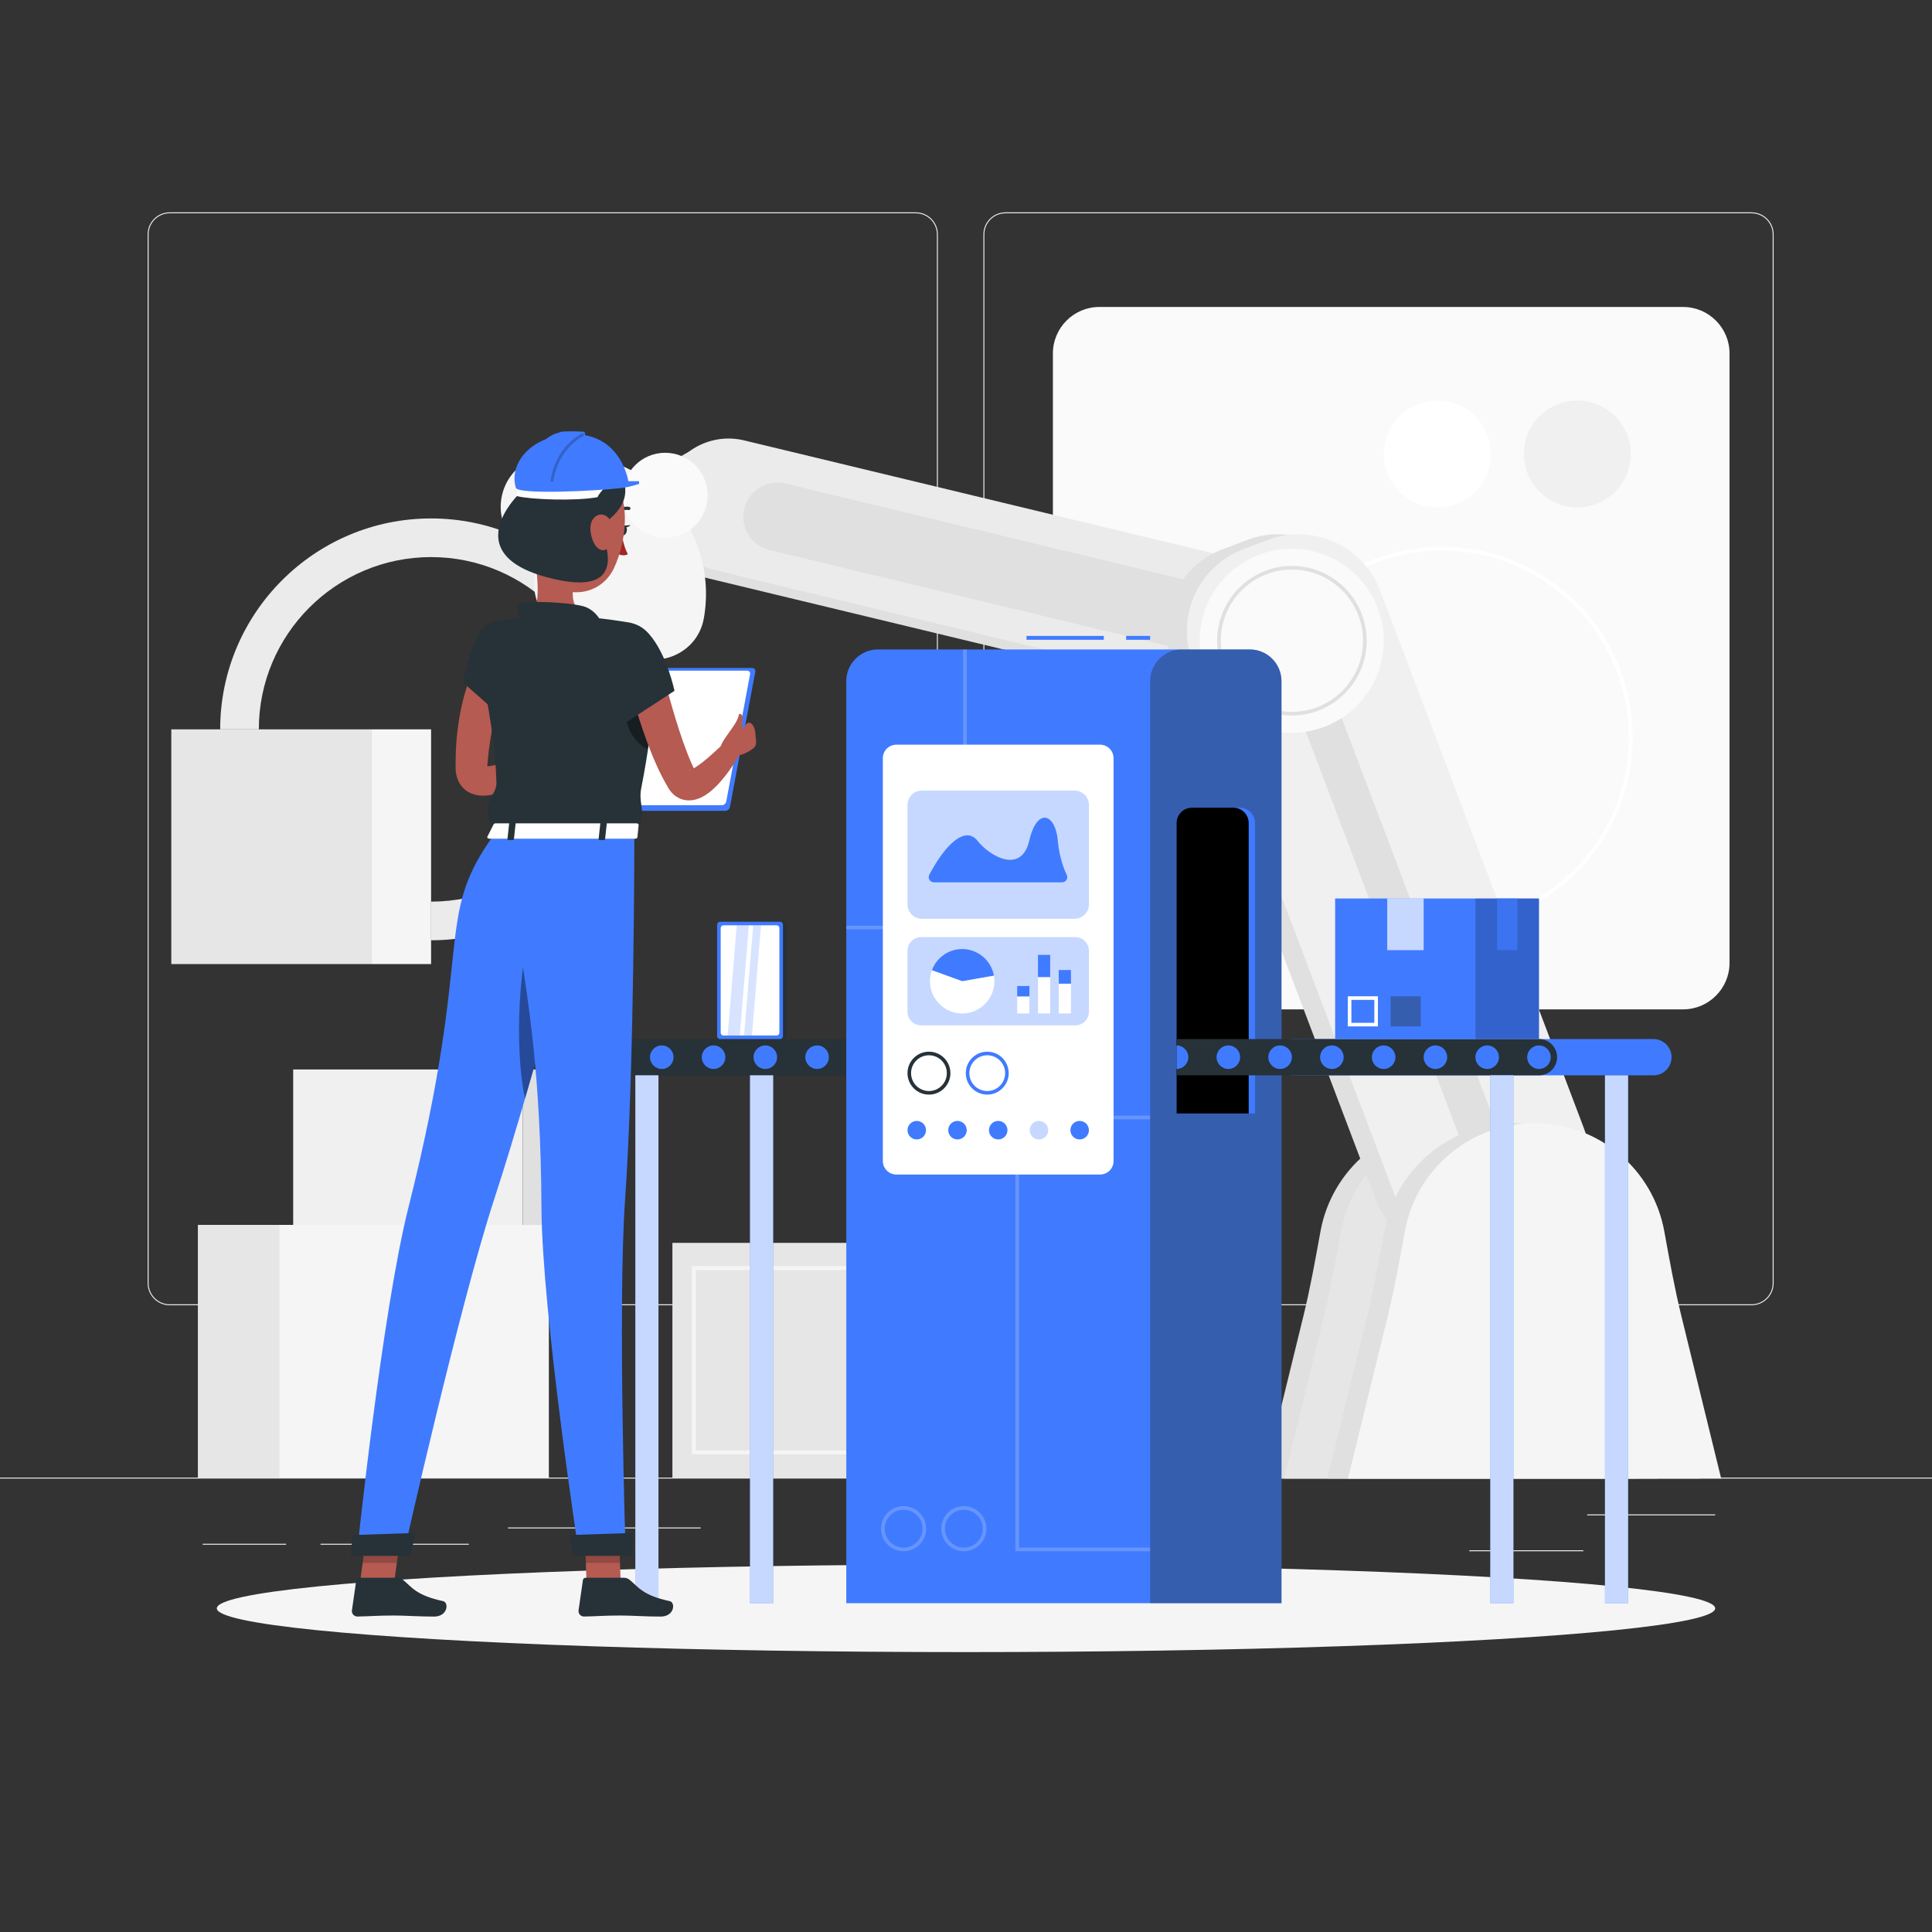 <svg xmlns="http://www.w3.org/2000/svg" xmlns:xlink="http://www.w3.org/1999/xlink" x="0px" y="0px" viewBox="0 0 500 500" style="enable-background:new 0 0 500 500;" xml:space="preserve"><rect x="0" y="0" width="500" height="500" fill="#333333" stroke="none"/><g id="Background_Complete">	<g>		<rect y="382.398" style="fill:#EBEBEB;" width="500" height="0.25"></rect>		<rect x="410.767" y="391.922" style="fill:#EBEBEB;" width="33.122" height="0.25"></rect>		<rect x="131.471" y="395.305" style="fill:#EBEBEB;" width="49.862" height="0.25"></rect>		<rect x="380.241" y="401.208" style="fill:#EBEBEB;" width="29.526" height="0.25"></rect>		<rect x="52.459" y="399.527" style="fill:#EBEBEB;" width="21.597" height="0.25"></rect>		<rect x="82.959" y="399.527" style="fill:#EBEBEB;" width="38.374" height="0.25"></rect>		<rect x="237.544" y="389.208" style="fill:#EBEBEB;" width="93.676" height="0.25"></rect>		<path style="fill:#EBEBEB;" d="M237.014,337.799H43.915c-3.147,0-5.708-2.561-5.708-5.708V60.66c0-3.147,2.561-5.708,5.708-5.708   h193.099c3.146,0,5.707,2.561,5.707,5.708v271.432C242.721,335.239,240.16,337.799,237.014,337.799z M43.915,55.202   c-3.01,0-5.458,2.448-5.458,5.458v271.432c0,3.01,2.448,5.458,5.458,5.458h193.099c3.009,0,5.457-2.448,5.457-5.458V60.66   c0-3.009-2.448-5.458-5.457-5.458H43.915z"></path>		<path style="fill:#EBEBEB;" d="M453.31,337.799H260.212c-3.147,0-5.707-2.561-5.707-5.708V60.66c0-3.147,2.561-5.708,5.707-5.708   H453.31c3.148,0,5.708,2.561,5.708,5.708v271.432C459.019,335.239,456.458,337.799,453.31,337.799z M260.212,55.202   c-3.009,0-5.457,2.448-5.457,5.458v271.432c0,3.01,2.448,5.458,5.457,5.458H453.31c3.01,0,5.458-2.448,5.458-5.458V60.66   c0-3.009-2.448-5.458-5.458-5.458H260.212z"></path>	</g>	<g>		<path style="fill:#FAFAFA;" d="M284.489,261.222H435.6c6.6,0,12-5.4,12-12V91.444c0-6.6-5.4-12-12-12H284.489c-6.6,0-12,5.4-12,12   v157.778C272.489,255.822,277.889,261.222,284.489,261.222z"></path>		<circle style="fill:#F0F0F0;" cx="408.211" cy="117.5" r="13.833"></circle>		<circle style="fill:#FFFFFF;" cx="371.997" cy="117.5" r="13.833"></circle>		<path style="fill:#FFFFFF;" d="M373.176,240.236c-27.222,0-49.368-22.146-49.368-49.368c0-27.222,22.146-49.368,49.368-49.368   c27.223,0,49.369,22.146,49.369,49.368C422.545,218.09,400.398,240.236,373.176,240.236z M373.176,142.5   c-26.67,0-48.368,21.698-48.368,48.368c0,26.67,21.698,48.368,48.368,48.368c26.671,0,48.369-21.698,48.369-48.368   C421.545,164.198,399.846,142.5,373.176,142.5z"></path>		<g>			<path style="fill:#E0E0E0;" d="M375.312,290.666c-16.749,0-30.68,12.07-33.569,27.986c-1.328,7.314-2.632,14.632-4.4,21.852    l-10.323,42.143h96.585l-10.323-42.144c-1.768-7.22-3.072-14.538-4.4-21.851C405.993,302.736,392.062,290.666,375.312,290.666z"></path>			<path style="fill:#E6E6E6;" d="M380.646,290.666c-16.75,0-30.681,12.07-33.569,27.986c-1.328,7.314-2.632,14.632-4.4,21.852    l-10.323,42.143h96.585l-10.323-42.144c-1.768-7.22-3.072-14.538-4.4-21.851C411.326,302.736,397.396,290.666,380.646,290.666z"></path>			<path style="fill:#E0E0E0;" d="M168.809,128.499L168.809,128.499c2.215-9.199,11.553-14.913,20.752-12.698l154.96,37.311    c9.199,2.215,14.913,11.553,12.698,20.752v0c-2.215,9.199-11.553,14.913-20.752,12.698l-154.96-37.311    C172.309,147.036,166.594,137.698,168.809,128.499z"></path>			<path style="fill:#EBEBEB;" d="M171.801,126.666L171.801,126.666c2.215-9.199,11.553-14.913,20.752-12.698l154.96,37.311    c9.199,2.215,14.913,11.553,12.698,20.752l0,0c-2.215,9.199-11.553,14.913-20.752,12.698l-154.96-37.311    C175.3,145.203,169.586,135.865,171.801,126.666z"></path>			<path style="fill:#E0E0E0;" d="M192.589,131.671L192.589,131.671c1.139-4.732,5.943-7.671,10.675-6.532l129.627,31.211    c4.732,1.139,7.671,5.943,6.532,10.675l0,0c-1.139,4.732-5.943,7.671-10.675,6.532l-129.627-31.211    C194.389,141.207,191.449,136.403,192.589,131.671z"></path>			<path style="fill:#F5F5F5;" d="M172.142,128.18c-8.653-8.653-20.606-11.992-31.807-10.019    c-10.462,1.843-14.364,14.877-6.852,22.389l26.29,26.29c7.512,7.512,20.545,3.61,22.388-6.852    C184.135,148.786,180.795,136.832,172.142,128.18z"></path>			<path style="fill:#EBEBEB;" d="M111.567,243.339v-10c24.583,0,44.583-20,44.583-44.584c0-24.583-20-44.583-44.583-44.583    s-44.583,20-44.583,44.583h-10c0-30.098,24.485-54.583,54.583-54.583c30.098,0,54.583,24.485,54.583,54.583    C166.15,218.852,141.665,243.339,111.567,243.339z"></path>			<path style="fill:#F5F5F5;" d="M141.21,159.112c3.541,3.541,9.525,3.814,15.781,1.335c5.843-2.316,9.589-9.798,6.515-12.872    l-10.758-10.758c-3.074-3.074-10.556,0.672-12.872,6.515C137.396,149.587,137.67,155.571,141.21,159.112z"></path>			<circle style="fill:#FAFAFA;" cx="172.142" cy="128.18" r="11"></circle>			<path style="fill:#E0E0E0;" d="M391.456,320.951l-6.412,2.43c-11.59,4.392-24.667-1.497-29.059-13.088L303.284,171.22    c-4.392-11.59,1.497-24.667,13.088-29.059l6.412-2.43c11.59-4.392,24.667,1.497,29.059,13.088l52.701,139.073    C408.936,303.482,403.047,316.559,391.456,320.951z"></path>			<path style="fill:#F0F0F0;" d="M396.79,320.951l-6.412,2.43c-11.59,4.392-24.667-1.497-29.059-13.088L308.618,171.22    c-4.392-11.59,1.497-24.667,13.088-29.059l6.412-2.43c11.59-4.392,24.667,1.497,29.059,13.088l52.701,139.073    C414.27,303.482,408.38,316.559,396.79,320.951z"></path>			<path style="fill:#E0E0E0;" d="M382.449,303.836c-0.45,0-1.22-0.262-1.494-0.985l-52.699-139.072    c-0.141-0.371-0.121-0.763,0.061-1.164c0.181-0.4,0.46-0.676,0.83-0.816l6.412-2.43c0.167-0.063,0.322-0.093,0.487-0.093    c0.45,0,1.22,0.262,1.494,0.985l52.7,139.071c0.285,0.751-0.141,1.696-0.893,1.981l-6.411,2.429    C382.77,303.806,382.614,303.836,382.449,303.836z"></path>			<path style="fill:#E0E0E0;" d="M391.812,290.666c-16.749,0-30.68,12.07-33.569,27.986c-1.328,7.314-2.632,14.632-4.4,21.852    l-10.323,42.143h96.585l-10.323-42.144c-1.768-7.22-3.072-14.538-4.4-21.851C422.493,302.736,408.562,290.666,391.812,290.666z"></path>			<path style="fill:#F5F5F5;" d="M397.146,290.666c-16.75,0-30.681,12.07-33.569,27.986c-1.328,7.314-2.632,14.632-4.4,21.852    l-10.323,42.143h96.585l-10.323-42.144c-1.768-7.22-3.072-14.538-4.4-21.851C427.826,302.736,413.896,290.666,397.146,290.666z"></path>							<ellipse transform="matrix(0.707 -0.707 0.707 0.707 -19.321 284.986)" style="fill:#FAFAFA;" cx="334.348" cy="165.815" rx="23.816" ry="23.816"></ellipse>			<path style="fill:#E0E0E0;" d="M334.348,185.161c-10.667,0-19.346-8.679-19.346-19.346c0-10.667,8.679-19.346,19.346-19.346    c10.667,0,19.345,8.679,19.345,19.346C353.693,176.482,345.015,185.161,334.348,185.161z M334.348,147.405    c-10.151,0-18.41,8.259-18.41,18.41c0,10.151,8.259,18.41,18.41,18.41c10.15,0,18.409-8.259,18.409-18.41    C352.758,155.664,344.499,147.405,334.348,147.405z"></path>		</g>		<rect x="72.211" y="317" style="fill:#F5F5F5;" width="69.833" height="65.398"></rect>					<rect x="51.211" y="317" transform="matrix(-1 -1.224647e-16 1.224647e-16 -1 123.422 699.398)" style="fill:#E6E6E6;" width="21" height="65.398"></rect>					<rect x="75.877" y="276.777" transform="matrix(-1 -1.224647e-16 1.224647e-16 -1 211.166 593.777)" style="fill:#F0F0F0;" width="59.412" height="40.222"></rect>		<rect x="135.289" y="276.777" style="fill:#E0E0E0;" width="17.866" height="40.222"></rect>					<rect x="174.02" y="321.653" transform="matrix(-1 -1.224647e-16 1.224647e-16 -1 399.731 704.051)" style="fill:#E6E6E6;" width="51.691" height="60.745"></rect>		<path style="fill:#F5F5F5;" d="M220.655,376.369h-41.579v-48.688h41.579V376.369z M180.076,375.369h39.579v-46.688h-39.579   V375.369z"></path>		<rect x="225.711" y="321.653" style="fill:#F5F5F5;" width="15.544" height="60.745"></rect>		<g>							<rect x="44.332" y="188.755" transform="matrix(-1 -1.224647e-16 1.224647e-16 -1 140.355 438.255)" style="fill:#E6E6E6;" width="51.691" height="60.745"></rect>			<rect x="96.023" y="188.755" style="fill:#F5F5F5;" width="15.544" height="60.745"></rect>		</g>	</g></g><g id="Background_Simple" style="display:none;">	<g style="display:inline;">		<path style="fill:#407BFF;" d="M273.161,113.251c35.622-13.715,80.869-27.915,119.577,20.006   c31.397,38.869,12.642,86.285-11.411,109.281c-27.699,26.481-74.039,12.656-111.533,24.932   c-38.192,12.504-24.037,68.616-62.454,78.264c-37.37,9.385-92.821-34.386-115.646-66.167   c-27.98-38.961-27.223-81.296-20.045-115.851c7.65-36.826,27.347-70.947,77.159-69.971   C194.953,94.647,230.925,129.511,273.161,113.251z"></path>		<path style="opacity:0.9;fill:#FFFFFF;" d="M273.161,113.251c35.622-13.715,80.869-27.915,119.577,20.006   c31.397,38.869,12.642,86.285-11.411,109.281c-27.699,26.481-74.039,12.656-111.533,24.932   c-38.192,12.504-24.037,68.616-62.454,78.264c-37.37,9.385-92.821-34.386-115.646-66.167   c-27.98-38.961-27.223-81.296-20.045-115.851c7.65-36.826,27.347-70.947,77.159-69.971   C194.953,94.647,230.925,129.511,273.161,113.251z"></path>	</g></g><g id="Shadow_1_">	<ellipse id="_x3C_Path_x3E__304_" style="fill:#F5F5F5;" cx="250" cy="416.238" rx="193.889" ry="11.323"></ellipse></g><g id="Assembly_line">	<g>		<g>			<path style="fill:#263238;" d="M157.869,278.297h93.793v-9.386h-93.793c-2.592,0-4.693,2.101-4.693,4.693l0,0    C153.176,276.196,155.277,278.297,157.869,278.297z"></path>			<g>									<rect x="194.109" y="278.297" transform="matrix(-1 -1.224647e-16 1.224647e-16 -1 394.198 693.201)" style="fill:#407BFF;" width="5.981" height="136.607"></rect>									<rect x="194.109" y="278.297" transform="matrix(-1 -1.224647e-16 1.224647e-16 -1 394.198 693.201)" style="opacity:0.7;fill:#FFFFFF;" width="5.981" height="136.607"></rect>			</g>			<g>									<rect x="164.429" y="278.297" transform="matrix(-1 -1.224647e-16 1.224647e-16 -1 334.839 693.201)" style="fill:#407BFF;" width="5.981" height="136.607"></rect>									<rect x="164.429" y="278.297" transform="matrix(-1 -1.224647e-16 1.224647e-16 -1 334.839 693.201)" style="opacity:0.7;fill:#FFFFFF;" width="5.981" height="136.607"></rect>			</g>			<circle style="fill:#407BFF;" cx="157.869" cy="273.604" r="3.047"></circle>			<path style="fill:#407BFF;" d="M168.221,273.604c0,1.683,1.364,3.047,3.047,3.047c1.683,0,3.047-1.364,3.047-3.047    c0-1.683-1.364-3.047-3.047-3.047C169.585,270.557,168.221,271.921,168.221,273.604z"></path>			<circle style="fill:#407BFF;" cx="184.667" cy="273.604" r="3.047"></circle>			<circle style="fill:#407BFF;" cx="198.066" cy="273.604" r="3.047"></circle>			<circle style="fill:#407BFF;" cx="211.465" cy="273.604" r="3.047"></circle>			<circle style="fill:#407BFF;" cx="224.864" cy="273.604" r="3.047"></circle>			<circle style="fill:#407BFF;" cx="238.263" cy="273.604" r="3.047"></circle>			<path style="fill:#407BFF;" d="M251.662,270.557v6.094c-1.683,0-3.047-1.364-3.047-3.047    C248.614,271.921,249.979,270.557,251.662,270.557z"></path>		</g>		<rect x="291.444" y="164.574" style="fill:#407BFF;" width="6.208" height="1"></rect>		<rect x="265.667" y="164.574" style="fill:#407BFF;" width="20" height="1"></rect>		<path style="fill:#407BFF;" d="M227.226,168.074h96.212c4.534,0,8.209,3.675,8.209,8.209v238.622H219.018V176.283   C219.018,171.749,222.693,168.074,227.226,168.074z"></path>		<polygon style="opacity:0.2;fill:#FFFFFF;" points="250.183,240.497 219.017,240.497 219.017,239.571 249.258,239.571    249.258,168.074 250.183,168.074   "></polygon>		<path style="opacity:0.4;fill:#263238;" d="M305.861,168.074h17.577c4.534,0,8.209,3.675,8.209,8.209v238.622h-33.995V176.283   C297.652,171.749,301.327,168.074,305.861,168.074z"></path>		<path style="fill:#407BFF;" d="M308.476,209.027h12.347c2.2,0,3.984,1.784,3.984,3.984v75.161h-20.314V213.01   C304.492,210.81,306.276,209.027,308.476,209.027z"></path>		<path d="M308.476,209.027h10.701c2.2,0,3.984,1.784,3.984,3.984v75.161h-18.669V213.01   C304.492,210.81,306.276,209.027,308.476,209.027z"></path>		<polygon style="opacity:0.2;fill:#FFFFFF;" points="297.652,401.454 262.788,401.454 262.788,288.737 297.652,288.737    297.652,289.663 263.714,289.663 263.714,400.528 297.652,400.528   "></polygon>		<path style="opacity:0.2;fill:#FFFFFF;" d="M249.441,401.454c-3.217,0-5.833-2.617-5.833-5.834c0-3.217,2.616-5.833,5.833-5.833   c3.217,0,5.834,2.616,5.834,5.833C255.275,398.837,252.658,401.454,249.441,401.454z M249.441,390.713   c-2.706,0-4.907,2.201-4.907,4.907c0,2.706,2.201,4.908,4.907,4.908c2.706,0,4.908-2.202,4.908-4.908   C254.349,392.914,252.147,390.713,249.441,390.713z"></path>		<path style="opacity:0.2;fill:#FFFFFF;" d="M233.851,401.454c-3.217,0-5.834-2.617-5.834-5.834c0-3.217,2.617-5.833,5.834-5.833   c3.217,0,5.833,2.616,5.833,5.833C239.684,398.837,237.068,401.454,233.851,401.454z M233.851,390.713   c-2.706,0-4.908,2.201-4.908,4.907c0,2.706,2.202,4.908,4.908,4.908c2.706,0,4.907-2.202,4.907-4.908   C238.759,392.914,236.557,390.713,233.851,390.713z"></path>		<path style="fill:#407BFF;" d="M427.908,278.297h-93.793v-9.386h93.793c2.592,0,4.693,2.101,4.693,4.693l0,0   C432.601,276.196,430.5,278.297,427.908,278.297z"></path>		<path style="fill:#263238;" d="M398.285,278.297h-93.793v-9.386h93.793c2.592,0,4.693,2.101,4.693,4.693l0,0   C402.978,276.196,400.877,278.297,398.285,278.297z"></path>		<g>			<rect x="385.688" y="278.297" style="fill:#407BFF;" width="5.981" height="136.607"></rect>			<rect x="385.688" y="278.297" style="opacity:0.7;fill:#FFFFFF;" width="5.981" height="136.607"></rect>		</g>		<g>			<rect x="415.367" y="278.297" style="fill:#407BFF;" width="5.981" height="136.607"></rect>			<rect x="415.367" y="278.297" style="opacity:0.7;fill:#FFFFFF;" width="5.981" height="136.607"></rect>		</g>		<circle style="fill:#407BFF;" cx="398.285" cy="273.604" r="3.047"></circle>		<circle style="fill:#407BFF;" cx="384.886" cy="273.604" r="3.047"></circle>		<circle style="fill:#407BFF;" cx="371.487" cy="273.604" r="3.047"></circle>		<circle style="fill:#407BFF;" cx="358.088" cy="273.604" r="3.047"></circle>		<circle style="fill:#407BFF;" cx="344.689" cy="273.604" r="3.047"></circle>		<circle style="fill:#407BFF;" cx="331.29" cy="273.604" r="3.047"></circle>		<circle style="fill:#407BFF;" cx="317.891" cy="273.604" r="3.047"></circle>		<path style="fill:#407BFF;" d="M304.492,270.557v6.094c1.683,0,3.048-1.364,3.048-3.047   C307.54,271.921,306.175,270.557,304.492,270.557z"></path>		<g>			<path style="fill:#FFFFFF;" d="M284.692,303.968h-52.715c-1.931,0-3.497-1.566-3.497-3.497V196.217    c0-1.931,1.566-3.497,3.497-3.497h52.715c1.931,0,3.497,1.566,3.497,3.497v104.254    C288.189,302.402,286.624,303.968,284.692,303.968z"></path>			<path style="opacity:0.3;fill:#407BFF;" d="M278.084,237.771h-39.499c-2.059,0-3.728-1.669-3.728-3.728v-25.714    c0-2.059,1.669-3.728,3.728-3.728h39.499c2.059,0,3.728,1.669,3.728,3.728v25.714    C281.812,236.102,280.143,237.771,278.084,237.771z"></path>			<g>				<path style="opacity:0.3;fill:#407BFF;" d="M278.275,265.369h-39.88c-1.954,0-3.537-1.584-3.537-3.538v-15.769     c0-1.954,1.584-3.538,3.537-3.538h39.88c1.954,0,3.538,1.584,3.538,3.538v15.769     C281.812,263.785,280.228,265.369,278.275,265.369z"></path>				<g>					<path style="fill:#407BFF;" d="M249.015,253.955l-7.839-2.853c1.197-3.288,4.34-5.489,7.839-5.489      c4.032,0,7.515,2.923,8.215,6.893L249.015,253.955z"></path>					<path style="fill:#FFFFFF;" d="M249.015,253.955l8.215-1.449c0.084,0.478,0.127,0.963,0.127,1.449      c0,4.576-3.766,8.342-8.342,8.342s-8.342-3.765-8.342-8.342c0-0.973,0.17-1.939,0.503-2.853L249.015,253.955z"></path>				</g>				<g>					<rect x="268.627" y="252.86" style="fill:#FFFFFF;" width="3.162" height="9.417"></rect>					<g>						<rect x="263.251" y="257.868" style="fill:#FFFFFF;" width="3.162" height="4.409"></rect>						<rect x="263.251" y="255.18" style="fill:#407BFF;" width="3.162" height="2.688"></rect>					</g>					<rect x="268.627" y="247.118" style="fill:#407BFF;" width="3.162" height="5.742"></rect>					<rect x="274.003" y="254.575" style="fill:#FFFFFF;" width="3.162" height="7.702"></rect>					<rect x="274.003" y="251.044" style="fill:#407BFF;" width="3.162" height="3.53"></rect>				</g>			</g>			<path style="fill:#407BFF;" d="M241.693,228.349h33.175c0.985,0,1.641-1.022,1.216-1.91c-0.854-1.784-1.96-4.789-2.323-8.905    c-0.619-7.024-5.365-8.702-7.384,0c-2.02,8.702-10.085,4.213-13.377,0.077c-3.06-3.844-8.063,0.411-12.496,8.766    C240.031,227.269,240.684,228.349,241.693,228.349z"></path>			<path style="fill:#263238;" d="M240.412,273.103c2.552,0,4.628,2.076,4.628,4.629c0,2.552-2.076,4.628-4.628,4.628    c-2.552,0-4.628-2.076-4.628-4.628C235.783,275.179,237.86,273.103,240.412,273.103 M240.412,272.177    c-3.068,0-5.554,2.487-5.554,5.554c0,3.067,2.487,5.554,5.554,5.554c3.068,0,5.554-2.487,5.554-5.554    C245.966,274.664,243.48,272.177,240.412,272.177L240.412,272.177z"></path>			<path style="fill:#407BFF;" d="M255.5,273.103c2.552,0,4.629,2.076,4.629,4.629c0,2.552-2.077,4.628-4.629,4.628    c-2.552,0-4.628-2.076-4.628-4.628C250.872,275.179,252.948,273.103,255.5,273.103 M255.5,272.177    c-3.068,0-5.554,2.487-5.554,5.554c0,3.067,2.487,5.554,5.554,5.554c3.068,0,5.554-2.487,5.554-5.554    C261.055,274.664,258.568,272.177,255.5,272.177L255.5,272.177z"></path>			<path style="fill:#407BFF;" d="M281.812,292.491c0,1.324-1.073,2.397-2.397,2.397c-1.324,0-2.397-1.073-2.397-2.397    c0-1.324,1.073-2.397,2.397-2.397C280.739,290.094,281.812,291.167,281.812,292.491z"></path>			<path style="opacity:0.3;fill:#407BFF;" d="M271.272,292.491c0,1.324-1.073,2.397-2.397,2.397c-1.324,0-2.397-1.073-2.397-2.397    c0-1.324,1.073-2.397,2.397-2.397C270.199,290.094,271.272,291.167,271.272,292.491z"></path>			<path style="fill:#407BFF;" d="M260.732,292.491c0,1.324-1.073,2.397-2.397,2.397c-1.324,0-2.397-1.073-2.397-2.397    c0-1.324,1.073-2.397,2.397-2.397C259.659,290.094,260.732,291.167,260.732,292.491z"></path>			<path style="fill:#407BFF;" d="M250.192,292.491c0,1.324-1.073,2.397-2.397,2.397c-1.324,0-2.397-1.073-2.397-2.397    c0-1.324,1.073-2.397,2.397-2.397C249.119,290.094,250.192,291.167,250.192,292.491z"></path>			<path style="fill:#407BFF;" d="M239.652,292.491c0,1.324-1.073,2.397-2.397,2.397c-1.324,0-2.397-1.073-2.397-2.397    c0-1.324,1.073-2.397,2.397-2.397C238.579,290.094,239.652,291.167,239.652,292.491z"></path>		</g>		<g>			<rect x="345.532" y="232.526" style="fill:#407BFF;" width="52.753" height="36.386"></rect>			<rect x="359.01" y="232.526" style="opacity:0.7;fill:#FFFFFF;" width="9.43" height="13.372"></rect>			<rect x="381.839" y="232.526" style="opacity:0.2;" width="16.446" height="36.386"></rect>			<rect x="387.432" y="232.526" style="opacity:0.7;fill:#407BFF;" width="5.261" height="13.372"></rect>			<path style="fill:#FFFFFF;" d="M355.678,258.766v5.94h-5.94v-5.94H355.678 M356.604,257.84h-7.792v7.791h7.792V257.84    L356.604,257.84z"></path>			<rect x="359.884" y="257.84" style="opacity:0.4;fill:#263238;" width="7.792" height="7.791"></rect>		</g>		<g>			<path style="fill:#263238;" d="M202.754,238.543h-15.471c-0.434,0-0.785,0.351-0.785,0.785v28.799    c0,0.434,0.351,0.785,0.785,0.785h15.471c0.434,0,0.785-0.351,0.785-0.785v-28.799    C203.539,238.894,203.188,238.543,202.754,238.543z"></path>			<path style="fill:#407BFF;" d="M201.844,238.543h-15.471c-0.433,0-0.785,0.351-0.785,0.785v28.799    c0,0.434,0.351,0.785,0.785,0.785h15.471c0.434,0,0.785-0.351,0.785-0.785v-28.799    C202.629,238.894,202.278,238.543,201.844,238.543z"></path>			<path style="fill:#FFFFFF;" d="M186.514,267.27v-27.086c0-0.395,0.32-0.716,0.716-0.716h13.758c0.395,0,0.716,0.32,0.716,0.716    v27.086c0,0.395-0.32,0.716-0.716,0.716H187.23C186.834,267.986,186.514,267.665,186.514,267.27z"></path>			<g>				<polygon style="opacity:0.2;fill:#407BFF;" points="193.811,239.469 190.667,239.469 188.315,267.986 191.459,267.986     "></polygon>				<polygon style="opacity:0.2;fill:#407BFF;" points="196.955,239.469 194.924,239.469 192.572,267.986 194.602,267.986     "></polygon>			</g>		</g>	</g></g><g id="Character_1_">	<g>		<g>			<g>				<path style="fill:#407BFF;" d="M187.746,209.845h-25.285c-0.54,0-0.896-0.438-0.795-0.979l6.561-35.017     c0.101-0.54,0.621-0.979,1.162-0.979h25.285c0.54,0,0.896,0.438,0.795,0.979l-6.561,35.017     C188.807,209.407,188.286,209.845,187.746,209.845z"></path>				<path style="fill:#FFFFFF;" d="M186.851,208.381h-23.804c-0.509,0-0.844-0.412-0.749-0.921l6.176-32.967     c0.095-0.509,0.585-0.921,1.094-0.921h23.804c0.509,0,0.844,0.412,0.749,0.921l-6.176,32.967     C187.85,207.969,187.36,208.381,186.851,208.381z"></path>			</g>			<path style="fill:#B55B52;" d="M131.527,175.301l-0.219,0.472l-0.264,0.602l-0.529,1.268c-0.34,0.868-0.668,1.756-0.958,2.665    c-0.587,1.814-1.135,3.665-1.567,5.557c-0.918,3.77-1.476,7.659-1.816,11.585l-0.118,1.4c-0.029,0.186-0.01,0.245-0.089,0.085    c-0.064-0.145-0.355-0.516-0.632-0.64c-0.267-0.135-0.345-0.081-0.231-0.039c0.254,0.102,1.017,0.088,1.804-0.023    c0.807-0.117,1.691-0.323,2.588-0.586c3.61-1.055,7.437-2.697,11.086-4.347l2.418,3.766c-3.415,2.732-6.919,5.119-11.083,7.046    c-1.05,0.468-2.15,0.902-3.369,1.258c-1.237,0.342-2.563,0.644-4.383,0.512c-0.913-0.092-2.02-0.324-3.159-1.034    c-1.148-0.697-2.107-1.929-2.524-3.053c-0.449-1.134-0.551-2.127-0.574-2.978l0.003-1.718c0.027-4.382,0.421-8.793,1.306-13.148    c0.425-2.18,0.99-4.345,1.688-6.486c0.346-1.071,0.739-2.137,1.161-3.203c0.22-0.535,0.43-1.067,0.687-1.606l0.39-0.814    c0.145-0.292,0.257-0.514,0.481-0.922L131.527,175.301z"></path>			<path style="fill:#B55B52;" d="M137.489,139.674c1.028,5.243,3.337,16.682-0.331,20.18c0,0,1.434,5.319,11.176,5.319    c10.713,0,5.12-5.318,5.12-5.318c-5.847-1.396-5.696-5.734-4.678-9.809L137.489,139.674z"></path>			<path style="fill:#263238;" d="M134.967,161.677c0,0-0.939-2.968-1.286-4.751c-0.347-1.783,12.793-1.182,17.139-0.067    c4.345,1.115,5.736,6.212,5.736,6.212L134.967,161.677z"></path>			<path style="fill:#A02724;" d="M160.922,138.457c0,0,0.563,3.25,1.567,4.969c-1.099,0.669-2.585-0.048-2.585-0.048    L160.922,138.457z"></path>			<path style="fill:#263238;" d="M159.369,133.091c-0.06-0.02-0.116-0.054-0.163-0.102c-0.162-0.164-0.161-0.429,0.004-0.592    c1.647-1.627,3.54-1.239,3.62-1.222c0.226,0.047,0.369,0.272,0.32,0.498c-0.049,0.225-0.271,0.368-0.496,0.32l0,0    c-0.063-0.013-1.542-0.3-2.856,0.999C159.682,133.108,159.514,133.14,159.369,133.091z"></path>			<path style="fill:#263238;" d="M160.546,137.128c-0.144,0.698,0.109,1.34,0.565,1.435c0.456,0.094,0.943-0.395,1.088-1.093    c0.144-0.698-0.109-1.34-0.565-1.435C161.177,135.941,160.69,136.43,160.546,137.128z"></path>			<path style="fill:#263238;" d="M161.424,136.033l1.776-0.136C163.2,135.896,162.069,137.028,161.424,136.033z"></path>			<polygon style="fill:#B55B52;" points="92.495,414.392 101.331,414.392 104.151,393.929 95.315,393.929    "></polygon>			<path style="fill:#263238;" d="M102.837,408.326H92.91c-0.361,0-0.654,0.251-0.705,0.604l-1.131,7.854    c-0.117,0.815,0.583,1.586,1.417,1.571c3.461-0.06,5.129-0.263,9.495-0.263c2.686,0,6.61,0.279,10.319,0.279    c3.628,0,3.907-3.667,2.362-4c-6.925-1.489-8.019-3.543-10.352-5.503C103.894,408.516,103.366,408.326,102.837,408.326z"></path>			<g>				<polygon style="opacity:0.2;" points="95.312,393.934 104.152,393.934 102.694,404.482 93.854,404.482     "></polygon>			</g>			<path style="fill:#263238;" d="M126.048,161.945c-3.581,1.139-6.269,14.65-6.269,14.65l11.352,10.033    c0,0,7.432-13.143,5.265-17.523C134.14,164.543,130.281,160.598,126.048,161.945z"></path>			<path style="fill:#263238;" d="M169.44,168.945c0.033,5.677,0.21,16.215-3.488,35.042c-0.67,3.408,0.657,4.926,0.062,8.408    c-0.389,2.278-1.666,1.943-1.846,3.055h-35.888c0.044-1.067-1.569-1.638-1.932-3.943c-0.833-5.282,2.225-5.725,2.126-9.055    c-0.249-8.398-1.476-17.842-5.152-34.426c-0.759-3.424,1.54-6.783,5.01-7.287c2.581-0.374,5.687-0.735,8.826-0.886    c6.039-0.291,10.987-0.484,16.296,0.001c3.181,0.29,6.555,0.784,9.29,1.236C166.592,161.728,169.417,165.044,169.44,168.945z"></path>			<path style="opacity:0.4;" d="M168.074,185.352c-0.232,2.521-0.069,5.359-0.47,8.566c-5.938-3.05-6.75-10.675-4.931-14.568    C164.73,180.879,166.629,183.242,168.074,185.352z"></path>			<path style="fill:#B55B52;" d="M170.783,171.449c0.987,3.878,2.075,7.881,3.217,11.77c1.15,3.898,2.357,7.783,3.785,11.46    c0.707,1.85,1.476,3.613,2.308,5.27c0.007,0.049-0.306-0.393-0.877-0.589c-0.582-0.212-0.958-0.069-0.928-0.041    c0.055,0.091,0.8-0.198,1.462-0.604c1.406-0.839,2.932-2.111,4.402-3.414c1.474-1.31,2.976-2.739,4.4-4.126l3.642,2.601    c-1.033,1.983-2.146,3.808-3.439,5.62c-1.31,1.799-2.699,3.544-4.631,5.213c-0.489,0.421-1.029,0.826-1.662,1.22    c-0.64,0.389-1.369,0.782-2.378,1.066c-0.976,0.27-2.449,0.444-3.998-0.181c-1.539-0.609-2.589-1.865-3.083-2.724    c-1.171-2-2.224-3.995-3.099-6.004c-1.808-4.013-3.243-8.052-4.549-12.123c-0.649-2.035-1.256-4.076-1.807-6.133    c-0.561-2.065-1.095-4.086-1.566-6.233L170.783,171.449z"></path>			<path style="fill:#263238;" d="M167.957,164.06c4.645,5.225,6.596,14.726,6.596,14.726l-13.357,8.719    c0,0-6.616-14.994-5.008-19.609C158.329,161.753,163.482,159.026,167.957,164.06z"></path>			<path style="fill:#B55B52;" d="M192.811,191.633c0.581-1.792-1.19-1.776-0.589-5.433c0.213-1.293-0.912-1.843-1.025-1.162    c-0.575,3.452-7.37,8.672-3.741,10.332C189.652,196.375,192.811,191.633,192.811,191.633z"></path>			<path style="fill:#B55B52;" d="M195.492,189.919c-0.073-2.051-1.621-4.545-3.148-1.374l-0.803,0.617c0,0-2.167,0.318-4.875,4.026    l2.899,2.604l0.956-0.155c1.579-0.257,3.068-0.911,4.326-1.9l0.207-0.163c0.452-0.415,0.684-1.016,0.627-1.626L195.492,189.919z"></path>			<path style="fill:#B55B52;" d="M137.574,129.879c-1.247,8.681-1.96,12.328,1.46,17.624c5.143,7.965,16.078,7.598,19.893-0.536    c3.434-7.321,4.896-20.287-2.789-25.434C148.566,116.462,138.82,121.198,137.574,129.879z"></path>			<path style="fill:#263238;" d="M154.913,136.442c3.504-2.276,7.214-5.526,6.901-9.942c-0.314-4.417-5.896-8.582-13.564-8.583    c-10.25-0.001-9.833,6.667-9.833,6.667c-2,0.25-21.917,17.872,2.75,24.705C165.833,156.122,154.913,136.442,154.913,136.442z"></path>			<g>				<path style="fill:#FFFFFF;" d="M134.444,125.194c0,0-0.975,2.199-0.67,3.199c3.333,0.861,14.975,1.357,20.864,0.273     c0.472-1.195,2.555-3.167,2.555-3.167L134.444,125.194z"></path>				<path style="fill:#407BFF;" d="M133.5,126.25c0.53,1.794,20.789,0.836,27.311,0.051c2.313-0.278,4.584-1.076,4.584-1.076v-0.685     h-2.784c0,0-1.8-12.184-14.177-12.164C137.799,112.392,131.568,119.715,133.5,126.25z"></path>				<path style="fill:#407BFF;" d="M151.229,111.75c0,0-3.813-0.292-6,0c-1.938,0.625-3.688,0.896-6.083,4.604l5.354,0.174     c0,0,3.484-3.869,6.95-3.893C151.417,112.111,151.229,111.75,151.229,111.75z"></path>				<path style="opacity:0.2;" d="M142.875,124.708c-0.019,0-0.038-0.001-0.058-0.005c-0.205-0.031-0.345-0.224-0.313-0.428     c1.39-8.931,7.857-11.952,8.133-12.076c0.188-0.084,0.41-0.002,0.495,0.186c0.086,0.189,0.003,0.411-0.186,0.497     c-0.063,0.028-6.376,2.993-7.702,11.508C143.217,124.576,143.057,124.708,142.875,124.708z"></path>			</g>			<path style="fill:#B55B52;" d="M158.274,135.482c0.58,1.889,0.333,3.928-0.325,5.425c-0.99,2.252-3.096,1.748-4.171-0.243    c-0.968-1.792-1.619-5.123,0.024-6.727C155.42,132.358,157.611,133.322,158.274,135.482z"></path>			<path style="fill:#407BFF;" d="M154.69,215.45c0,0-15.563,60.649-26.764,94.829c-9.047,27.608-23.539,92.14-23.539,92.14h-12.05    c0,0,6.485-62.604,13.364-89.909c17.408-69.096,6.066-74.724,22.578-97.06H154.69z"></path>			<path style="opacity:0.4;" d="M138.461,234.448c-5.21,19.02-4.81,39.73-2.58,49.89c3.22-11.06,6.44-22.61,9.28-33.02    C144.182,245.698,141.191,239.148,138.461,234.448z"></path>			<polygon style="fill:#263238;" points="106.158,402.658 90.81,402.658 91.216,397.274 107.582,396.724    "></polygon>			<polygon style="fill:#B55B52;" points="151.953,414.372 160.789,414.372 160.096,393.909 151.26,393.909    "></polygon>			<path style="fill:#263238;" d="M161.489,408.326h-9.927c-0.361,0-0.654,0.251-0.705,0.604l-1.131,7.854    c-0.117,0.815,0.583,1.586,1.417,1.571c3.461-0.06,5.129-0.263,9.495-0.263c2.686,0,6.61,0.279,10.319,0.279    c3.628,0,3.906-3.667,2.362-4c-6.925-1.489-8.019-3.543-10.352-5.503C162.546,408.516,162.018,408.326,161.489,408.326z"></path>			<g>				<polygon style="opacity:0.2;" points="151.258,393.914 160.098,393.914 160.451,404.462 151.611,404.462     "></polygon>			</g>			<path style="fill:#407BFF;" d="M164.167,215.45c0,0,0.028,60.649-2.386,94.829c-1.95,27.608,0.147,92.14,0.147,92.14h-12.05    c0,0-9.609-62.604-9.749-89.909c-0.355-69.096-13.143-74.724-2.373-97.06H164.167z"></path>			<polygon style="fill:#263238;" points="163.577,402.658 148.23,402.658 147.423,397.274 163.665,396.724    "></polygon>			<path style="fill:#FFFFFF;" d="M127.742,213.344l-1.618,3.212c-0.125,0.249,0.17,0.503,0.585,0.503h37.637    c0.324,0,0.591-0.158,0.612-0.362l0.324-3.212c0.022-0.223-0.258-0.411-0.612-0.411h-36.342    C128.059,213.075,127.823,213.184,127.742,213.344z"></path>			<path style="fill:#263238;" d="M132.623,217.408h-0.973c-0.194,0-0.341-0.1-0.328-0.222l0.456-4.174    c0.013-0.122,0.183-0.222,0.377-0.222h0.973c0.194,0,0.341,0.1,0.328,0.222l-0.456,4.174    C132.986,217.308,132.817,217.408,132.623,217.408z"></path>			<path style="fill:#263238;" d="M156.215,217.408h-0.973c-0.194,0-0.341-0.1-0.328-0.222l0.456-4.174    c0.013-0.122,0.183-0.222,0.377-0.222h0.973c0.194,0,0.342,0.1,0.328,0.222l-0.456,4.174    C156.578,217.308,156.409,217.408,156.215,217.408z"></path>		</g>	</g></g></svg>
